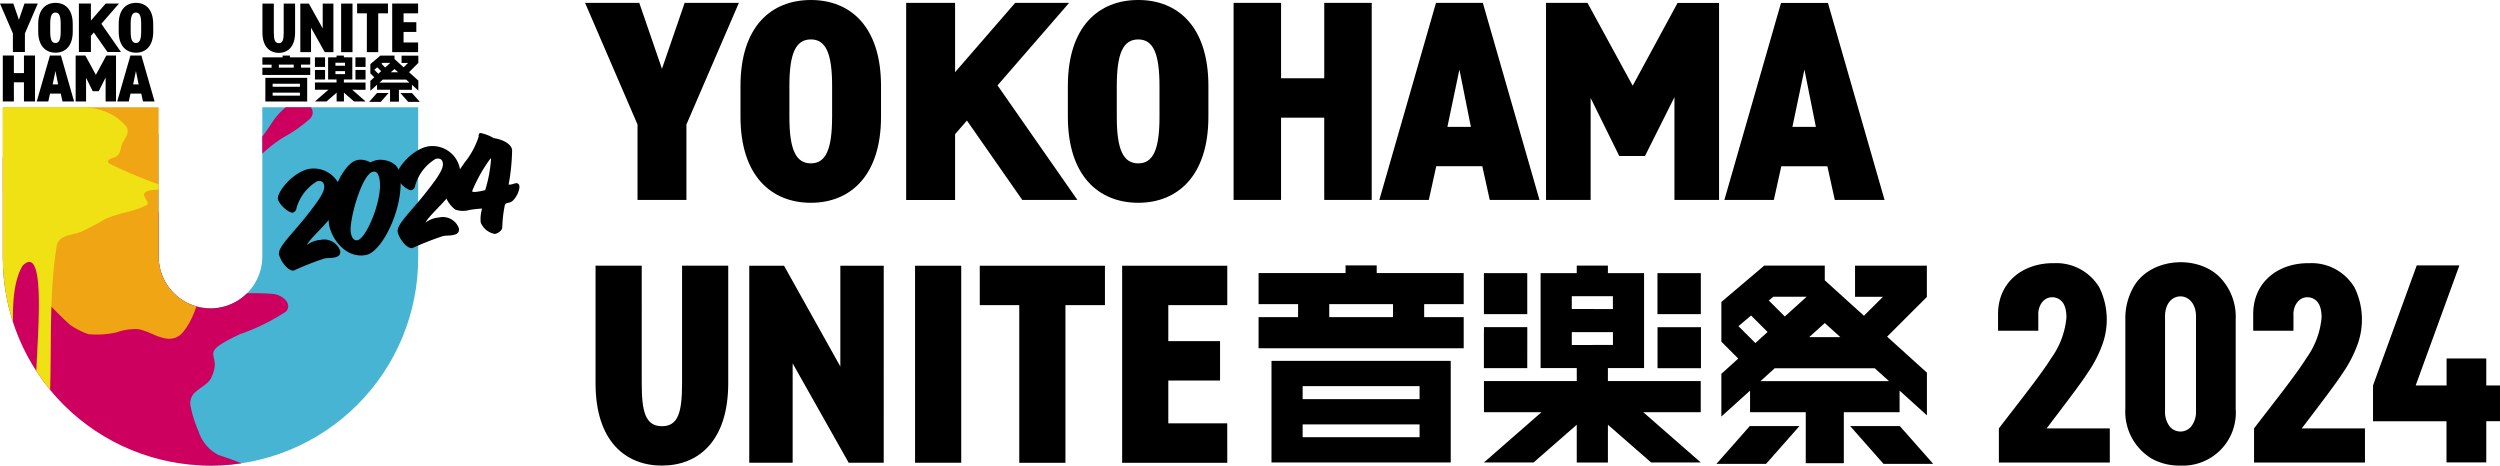 <svg xmlns="http://www.w3.org/2000/svg" xmlns:xlink="http://www.w3.org/1999/xlink" width="204.929" height="38.166" viewBox="0 0 204.929 38.166"><defs><clipPath id="a"><path d="M66.275,38.476a17.025,17.025,0,0,0,34.05,0V26.126H87.549V38.359a4.249,4.249,0,0,1-8.5,0V26.125H66.275Z" transform="translate(-66.275 -26.124)" fill="none"/></clipPath></defs><g transform="translate(1611.055 -10355)"><g transform="translate(-1611.055 10355.234)"><g transform="translate(0.229 8.557)" clip-path="url(#a)"><path d="M87.515,30.014a42.248,42.248,0,0,0,1.066,10.508c.207.708.748,4.316,1.472,3.24.453-.767.894-1.434,1.353-2.22.239-.4.449-.992,1.072-1.066.618-.213.822.219,1.066.655a25.93,25.93,0,0,1,1.234,3.294,26.091,26.091,0,0,0,1.977,3.689A21.358,21.358,0,0,0,98.406,50.6c.4.384,1.571,2.3,2.139,2.015.545-.388.593-1.127.784-1.868.169-.853-.3-2.022.416-2.379.642-.32,1.2.27,1.556,1.059.373.826.471,1.811,1.066,1.57.961-.388-.088-3.65.8-3.937,1.4-.453.538,2.606,1.24,3.326.368.377,1.161.453,1.278-.573.092-.8-.156-1.3.462-1.362.954-.1.1,1.794,1.116,1.545.892-.217.546-6.957,1.7-7.2,1.318-.279,2.189,2.981,3.922,2.724.326-.048.5-.393.552-.831.135-1.061-2.184-5.535-.878-6.325.869-.525,2.455.426,2.73,2.5.051.387.023,1.552.348,1.549.3,0,.151-1.419.556-1.3.481.14-.3,2.421.1,2.667,1.3.8,1.036-7.889,2.069-7.408.889.371.993,8.671,1.693,7.219a60.442,60.442,0,0,0,1.977-6.506,23.26,23.26,0,0,0,1.1-4.783c.165-2.553-.558-5.148-1.031-7.673-.319-1.51-.554-2.662-.952-4a5.346,5.346,0,0,0-.833-1.969c-.508-.513-1.174.192-1.575.471-.278.21-.582.213-.829.47s-.464.6-.71.882a2.943,2.943,0,0,1-2.465,1.093c-1.133-.248-1.32-2.193-1.6-3.122a11.973,11.973,0,0,0-.528-1.72c-.262-.771-.99-1.043-1.628-1.544-1.407-1.012-1.749-.129-2.042,1.184-.178.653-.432,3.275-1.306,1.4-.3-.587-.573-1.221-.892-1.8a2.576,2.576,0,0,0-.942-1.109c-1.392-.518-2.735,1.182-3.533,1.889-1.018.9-2.312-.274-3.406-.516-1.109-.354-1.431.9-1.715,1.583-.243.687-.516,1.507-.781,2.178-.488,1.347-1.024,1.652-1.579.05-.234-.656-.413-1.347-.613-2.013-.24-.853-.722-2.261-1.484-.8a50.024,50.024,0,0,1-2.507,5.3,2.5,2.5,0,0,1-1.9,1.237c-.383.05-.839-.032-1.154.032-1.406.222-1.479,5.075-1.6,6.2Z" transform="translate(-80.345 -18.578)" fill="#46b4d2"/><path d="M53.358,68.954c.235-.026-.137-.856-.748-1.634-1.765-2.309-5.266-4.836-6.526-6.946-.486-.729-.1-1.3-.364-2.16-.335-1.017-1.384-1.941-1.5-3.008-.068-.235-.111-.319-.259-.356-.135-.015-.508.1-.736-.037a30.045,30.045,0,0,0-3.245-1.257,3.312,3.312,0,0,1-1.625-1.926,9.826,9.826,0,0,1-.676-2.181c-.1-1.238,1.231-1.332,1.7-2.2,1.075-2.2-1.389-1.809,2.346-3.589a17.186,17.186,0,0,0,3.82-1.877c.479-.64-.26-1.31-1.038-1.425a19.749,19.749,0,0,0-2.2-.061c-1.307.037-2.9,1.049-3.852-.332-.2-.226-.236-.336-.435-.61-.47-.868-1.727-1.9-1.091-2.994a9.062,9.062,0,0,0,1.055-2.424,14.156,14.156,0,0,1,2.386-2.813c.241-.221.358-.311.4-.273.079.17-.069.642.354.365,1.512-1.3,2.641-2.855,4.486-3.868a11.259,11.259,0,0,0,1.894-1.374c.682-.765-.519-1.768-1.345-1.375a5.286,5.286,0,0,0-1.805,1.745,18.616,18.616,0,0,1-1.75,2.29c-.759.742-1.652,1.126-2.3,1.89-.69.812-1.365,1.677-2.09,2.477a3.535,3.535,0,0,1-1.767,1.278c-.775.152-1.339-.514-1.771-1.064-.509-.694-.087-1.459-.434-2.275-.615-1.334-2.378-1.046-3.559-.979-.879.049-1.205-.237-1.46-1.319-.217-.877-.386-1.98-.629-2.8-.613-1.814-1.032,1.529-.928,2.123,0,1.067.349,2.244-.348,3.094a.753.753,0,0,1-1.061.2l-.147-.068a2.391,2.391,0,0,0-1.062-.073c-.845.02-1.354-.85-1.906-1.551-.642-.791-1.455-.38-1.822.531-.489,1.033-.855,2.536-1.87,2.84-.959.255-2.108.023-3.056.254-.79.21-1.251.62-2.014.569a2.1,2.1,0,0,1-1.029-.523C11.086,31.618,5.637,27.8,2.142,26.5c-1.5-.608-3.171-.675-1.334.676,2.7,1.952,7.029,2.42,9.082,5.345.676,1.188-1.425.653-1.761,1.1-.307.506.6.961,1,1.248a15.432,15.432,0,0,0,3.508,1.847c2.11.68,3.346,1.769,2.659,4.1-.4.915-1.308.666-2.133.3-.469-.288-4.037-1.51-2.589-.082.806.894,4.32,1.288,3.541,2.834-.148.31-.07.692-.209,1.079-.235.509-1.055.476-1.519.644-.524.154-.488.484-.211.825.22.281.507.568.714.875.585.8.4,1.912.841,2.6.352.585,1.136.844,1.552,1.425a2.97,2.97,0,0,1,.519,1.535c.007.084.008.139.008.161.044-.956.224-3.045,1.75-2.045a4.526,4.526,0,0,1,2.4,2.968c.287,1.666-.131,3.6.187,5.266.031.113.056.071.07-.128-.012-1.708.159-5.313.939-5.535.16-.064.348.035.536.256a18.546,18.546,0,0,0,1.135,1.676c.174.21.452.294.408.587-.245.717-1.174,3.3-.7,4.384.034.031.072-.027.112-.169.071-.252.124-.638.177-.947.569-3.356.728-.047.81,1,.03.259.089.3.1.266a2.134,2.134,0,0,0,.108-.68c.06-.786-.062-1.934.3-2.412.273-.439.805-.269,1.041.138.187.253.327.674.485.881a.2.2,0,0,0,.237.057c.248-.09.431-.361.621-.094.312.533.256,1.75.576,2.247.048.027.1-.05.143-.211.09-.314.16-.777.237-1.129.215-1.079.606-1.639.771.241.033.149.052,1.418.24,1.027a18.487,18.487,0,0,0,.5-2.348c.048-.255.2-1.1.424-.464.1.144.24,1.41.509,1.036.246-.347.6-1.825,1.043-1.535.76.425,1.076,5.214,1.112,7.318.241-2.49-.026-5.663,1.294-7.5a1.166,1.166,0,0,1,1.234-.629c1.248.364,1.887,1.906,3.137,2.471a6.487,6.487,0,0,1,2.036.9c.506.41.714.6,1.192.588,1.134.005,2.318.412,3.464.429,1.958.155,3.955,2.5,5.84,4.808.837.929,2.146,2.852,3.052,3.231Zm-39.5-21.511.012.034c-.038,0-.029-.009-.012-.034" transform="translate(-22.304 -25.051)" fill="#cd005f"/><path d="M48.591,10.02a3.121,3.121,0,0,0,.858-.691c.31-.427.343-.795.968-1.059a2.2,2.2,0,0,1,.723-.138c4.459.052,9.734,1.948,13.708,4.4,3.564,2.238-.012,3.933,3.274,6.729,2.253,1.78,1.724,3.749,1.064,6.548-.534,2.2-.812,5.381-2.34,6.982-1.106.963-2.38-.221-3.514-.412a4.462,4.462,0,0,0-1.777.262,7.357,7.357,0,0,1-2.314.146,6.017,6.017,0,0,1-1.518-.779c-.767-.69-1.271-1.235-2.084-2.06a1.3,1.3,0,0,1-.423-1.237c.62-1.838,1.977-5.123,2.086-7.189-.01-.853-.263-2.52-1.3-2.249a25.692,25.692,0,0,0-2.208,1.793c-.083.061-.155.117-.254.079-.61-.648-.707-1.293-1.1.1-.043.111-.111-.032-.153-.073-.16-.189-.281.48-.391.873-.373,2.364-.529-2.045-1.791,1.794-.063.158-.1.285-.118.183a14.686,14.686,0,0,0-1-5.273c-.951-2.563-3.6-3.714-3.883-6.518-.054-1.639,2.546-1.585,3.466-2.2Z" transform="translate(-52.227 -14.187)" fill="#f0a514"/><path d="M56.2,44.649c-.2.679.408,12.822-.79,9.406-.493-1.731.082-4.426-.532-6.009-.58-.778-1.992,1.166-2.149.978,1.185-1.57,2.519-3.355,2.4-5.4-.318-.873,1.167-12.183-1.153-9.905-1.538,2.676-.172,7.169-1.2,9.755-1.081-.158-.456-4.329-.759-5.24-1.141-5.6-.505,15.328-1.168,15.81-.284.776-.593.055-.654-.529-.45-5.5.475-11.073-.041-16.566-.047-2.684-3.15-4.792-3.576-.981-.093.326-.387.257-.711-.193-1.879-2.974,1.551-6.239.625-9.27,0-.921-.707-1.943-.385-2.754.347-.3.783-.47.93-.963.673-1.472.139-5.516,3.15-4.664,1.246.636,1.982,1.956,3.6,2.159,2.921.667,6.722-.4,8.7,2.057.306.514-.183,1.012-.331,1.362-.226.508-.089.971-.767,1.181-.464.149-.612.361-.074.585a39.689,39.689,0,0,0,3.731,1.561c.357.139.9.2,1.178.355-.3.234-2.475-.132-2.274.62.068.3.437.539.224.73-1.12.649-2.792.672-3.9,1.445-.479.246-.914.491-1.4.716-.811.364-1.8.254-2.09,1.111-.672,4.047-.407,8.5-.579,12.565Z" transform="translate(-52.351 -20.736)" fill="#f0e114"/></g><g transform="translate(0.23 4.317)"><path d="M68.918,17.29V13.524H68.01v1.441h-.826V13.524h-.907V17.29h.907V15.719h.826V17.29Z" transform="translate(-66.277 -13.524)"/><path d="M76.535,13.525h-.9l-1.082,3.766H75.5l.142-.644h.88l.142.644h.951Zm-.678,2.369.23-1.1.219,1.1Z" transform="translate(-71.771 -13.524)"/><path d="M84.876,15.343l.547,1.108h.492l.563-1.124v1.965h.853V13.525h-.793l-.858,1.583-.864-1.583h-.793v3.766h.853Z" transform="translate(-78.051 -13.524)"/><path d="M96.134,13.526h-.9l-1.083,3.766H95.1l.142-.644h.88l.142.644h.951Zm-.678,2.369.23-1.1.219,1.1Z" transform="translate(-84.773 -13.525)"/></g><path d="M66.651,3.316,65.594.865h1.092l.457,1.329L67.6.866h1.092L67.636,3.316V4.835h-.985Z" transform="translate(-65.594 -0.809)"/><path d="M77.729,2.427c0-1.2-.617-1.732-1.412-1.732S74.9,1.23,74.9,2.427v.621c0,1.185.618,1.732,1.419,1.732s1.412-.547,1.412-1.732ZM76.316,3.986c-.309,0-.433-.288-.433-.938V2.427c0-.65.125-.938.433-.938s.427.288.427.938v.621c0,.65-.125.938-.427.938" transform="translate(-71.767 -0.695)"/><path d="M97.327,2.427c0-1.2-.617-1.732-1.412-1.732S94.5,1.23,94.5,2.427v.621c0,1.185.618,1.732,1.419,1.732s1.412-.547,1.413-1.732ZM95.915,3.986c-.309,0-.433-.288-.433-.938V2.427c0-.65.125-.938.433-.938s.427.288.427.938v.621c0,.65-.125.938-.427.938" transform="translate(-84.77 -0.695)"/><path d="M85.8,3.511l.238-.275,1.116,1.6h1.11l-1.609-2.31L88.1.865H87.012L85.8,2.261V.865h-.986V4.836H85.8Z" transform="translate(-78.347 -0.809)"/><path d="M155.52,23.388h.95l.639-.723h-.95Z" transform="translate(-125.258 -15.273)"/><rect width="0.829" height="0.785" transform="translate(25.816 4.467)"/><rect width="0.829" height="0.785" transform="translate(29.136 4.467)"/><path d="M164.073,22.666h-.95l.638.723h.95Z" transform="translate(-130.302 -15.273)"/><g transform="translate(21.505 0.06)"><g transform="translate(0.004)"><path d="M153.375,4.858h.933V1.673h.8v-.8h-2.529v.8h.8Z" transform="translate(-144.814 -0.876)"/><path d="M163.245,4.062h-1.191V3.2H163.1V2.4h-1.045V1.673h1.191v-.8h-2.124V4.858h2.124Z" transform="translate(-150.482 -0.876)"/><path d="M130.851,4.915c.731,0,1.338-.49,1.337-1.667V.876h-.933V3.253c0,.583-.079.866-.4.866s-.41-.283-.41-.866V.876h-.933V3.253c0,1.171.607,1.662,1.343,1.662" transform="translate(-129.508 -0.876)"/><path d="M140.747,4.857h.708V.876h-.877V2.912L139.443.876h-.7V4.857h.877V2.849Z" transform="translate(-135.634 -0.875)"/><rect width="0.933" height="3.981" transform="translate(6.454)"/></g><g transform="translate(0 4.261)"><path d="M132.665,14.524v-.248h.756v-.595h-1.664v-.146h-.6v.146H129.5v.6h.756v.248H129.5v.595h3.924v-.6Zm-1.816,0v-.248h1.22v.248Z" transform="translate(-129.497 -13.535)"/><path d="M133.646,18.961h-3.414V20.9h3.429V18.961Zm-2.818.483h2.237v.248h-2.237Zm0,.977v-.246h2.237v.246Z" transform="translate(-129.985 -17.135)"/><path d="M146.457,16.349v-.595h-1.776V15.5h.692V13.689h-.692v-.144h-.6v.144h-.692V15.5h.692v.249H142.31v.595h1.1l-1.1.96h.95l.826-.721v.723h.6v-.723l.826.721h.95l-1.1-.961ZM143.99,14.13h.787v.246h-.787Zm0,.933v-.246h.787v.246Z" transform="translate(-137.998 -13.542)"/><path d="M143.136,17.044h-.829v.119h0v.663h0v0h.829Z" transform="translate(-137.995 -15.864)"/><path d="M152.172,17.164h0v.663h0v0H153v-.785h-.829Z" transform="translate(-144.54 -15.864)"/><path d="M159.211,16.349v-.413l.525.475v-.817l-.745-.673v-.007h-.008l-.009-.008.762-.761,0,0h0v-.595h-1.374v.595h.534l-.364.363-.329-.3-.421-.38v-.282h-1.158l-.821.7V15l.323.323-.323.292v.817l.549-.5v.413h1.065v.976h.728v-.976Zm-1.43-1.706.3.269h-.6Zm-.986-.5h.639l-.074.067-.343.31-.306-.306Zm-.664.563.241-.2.316.316-.109.1h-.008v.007l-.117.106Zm.422,1.051.272-.246h1.912l.272.246Z" transform="translate(-146.95 -13.542)"/></g></g><g transform="translate(22.774 10.663)"><path d="M135.865,41.047a2.291,2.291,0,0,1,2.612,1.909c.291,1.541-2.44,3.491-2.831,4.343a2.017,2.017,0,0,1,1.1-.423,1.394,1.394,0,0,1,1.627.869c.071.375-.149.508-.485.572s-.487.021-.814.082a24.041,24.041,0,0,0-2.495.983c-.444.084-1.107-.772-1.212-1.326-.109-.572,1.024-1.616,2.133-3,1.058-1.326,1.658-2.156,1.565-2.65-.055-.3-.23-.407-.576-.341a3.736,3.736,0,0,0-1.69,2.2.442.442,0,0,1-.288.371c-.326.062-1.149-.662-1.235-1.117-.1-.523,1.179-2.207,2.592-2.475" transform="translate(-133.268 -38.104)"/><path d="M149.621,38.926c.484-.092,1.663.084,1.85,1.072.475,2.509-1.359,6.448-2.761,6.713-1.659.314-2.808-1.321-3.019-2.437-.291-1.541.96-5.092,2.334-5.352a1.539,1.539,0,0,1,1.041.2,2.351,2.351,0,0,1,.556-.2M147.467,44.9c.062.326.217.665.544.6.741-.14,2.1-3.437,1.808-4.988-.1-.543-.281-.674-.537-.626-.918.174-1.993,4.072-1.815,5.01" transform="translate(-141.482 -36.706)"/><path d="M164.781,35.576a2.29,2.29,0,0,1,2.612,1.909c.292,1.541-2.44,3.491-2.83,4.343a2.013,2.013,0,0,1,1.1-.423,1.4,1.4,0,0,1,1.627.869c.071.376-.148.51-.484.573s-.487.021-.813.082a23.9,23.9,0,0,0-2.5.983c-.445.084-1.108-.772-1.213-1.326-.108-.572,1.024-1.616,2.133-3,1.059-1.326,1.659-2.156,1.565-2.65-.056-.3-.23-.407-.576-.341a3.733,3.733,0,0,0-1.691,2.2.444.444,0,0,1-.288.371c-.325.062-1.148-.662-1.234-1.117-.1-.523,1.179-2.207,2.591-2.475" transform="translate(-152.454 -34.475)"/><path d="M178.755,40.073c.047.3-.366.55-.593.593a1.546,1.546,0,0,1-1.171-.944,3.1,3.1,0,0,1,.112-1.137,9.206,9.206,0,0,0-1.032.114,1.885,1.885,0,0,1-1.172-.034,2.416,2.416,0,0,1-.788-1.079c-.078-.414.734-1.581,1.571-2.783a6.642,6.642,0,0,0,1.144-2.119c-.022-.17.03-.273.149-.295a3.526,3.526,0,0,1,1.082.42c.642.094,1.409.419,1.51.952a16.573,16.573,0,0,1-.288,2.858.936.936,0,0,0,.213-.01c.118-.023.221-.072.369-.1a.246.246,0,0,1,.3.21c.069.365-.371,1.288-.815,1.372-.3.056-.358.109-.383.247a9.963,9.963,0,0,0-.2,1.737m-2.475-2.919c.021.109.379.062.676.006.177-.034.333-.074.393-.085a10.809,10.809,0,0,0,.48-2.546.093.093,0,0,0-.032-.065,12.54,12.54,0,0,0-1.517,2.691" transform="translate(-160.362 -32.385)"/></g></g><g transform="translate(-1563.094 10355)"><path d="M212.409,10.208l-4.3-9.973h4.443l1.86,5.408L216.273.235h4.444l-4.3,9.973v6.18h-4.008Zm19.96-.632c0,4.822-2.512,7.047-5.748,7.047-3.26,0-5.772-2.225-5.772-7.047V7.048c0-4.869,2.512-7.047,5.772-7.047,3.236,0,5.748,2.178,5.748,7.048Zm-4.009,0V7.048c0-2.646-.507-3.816-1.739-3.816-1.255,0-1.763,1.17-1.763,3.816V9.576c0,2.646.508,3.816,1.763,3.816,1.231,0,1.739-1.17,1.737-3.816m30.846,0c0,4.822-2.512,7.047-5.747,7.047-3.261,0-5.773-2.225-5.773-7.048V7.049C247.686,2.18,250.2,0,253.458,0c3.235,0,5.748,2.178,5.747,7.047Zm-4.009,0V7.05c0-2.646-.506-3.816-1.738-3.816-1.255,0-1.762,1.17-1.762,3.816V9.577c0,2.646.507,3.816,1.763,3.816,1.232,0,1.738-1.17,1.738-3.816M238.44,11l.97-1.118,4.539,6.51h4.518L241.918,7,247.79.234h-4.421L238.44,5.916V.234h-4.01V16.395h4.01ZM268.7,16.388V9.647h-3.54v6.741H261.27V.237h3.891V6.416h3.54V.237h3.891V16.388Zm17.645,0h-4.078l-.61-2.762h-3.775l-.61,2.762h-4.055L277.86.238H281.7ZM280.72,10.4l-.939-4.7-.985,4.7Zm9.818-2.364,2.345,4.752h2.109l2.415-4.821V16.39h3.657V.239h-3.4l-3.68,6.788L290.28.238h-3.4V16.389h3.656ZM314.63,16.39h-4.079l-.609-2.762h-3.776l-.609,2.762H301.5L306.144.239h3.844ZM309,10.4l-.939-4.7-.984,4.7Z" transform="translate(-208.111 -0.001)"/><path d="M245.383,67.948h-3.238V64.717h10.261v3.231h-3.238V80.871h-3.785Zm17.047,9.692H257.6V74.129h4.241V70.9H257.6v-2.95h4.834V64.718h-8.618V80.871h8.618ZM216.1,81.1c2.964,0,5.427-1.99,5.427-6.765V64.716h-3.785v9.645c0,2.364-.319,3.511-1.642,3.511-1.346,0-1.665-1.147-1.664-3.512V64.716h-3.785v9.645c0,4.752,2.463,6.742,5.449,6.742m15.3-.234h2.873V64.717h-3.557v8.264L226.1,64.717h-2.85V80.87h3.557V72.723Zm9.226,0V64.717h-3.785V80.87Z" transform="translate(-209.793 -42.937)"/><path d="M412.422,77.818h4.07l-2.737,3.1h-4.07ZM388.97,68.89v2.55H372.155V68.89h3.24V67.825h-3.24v-2.55h7.131V64.65h2.554v.625h7.13v2.55h-3.24V68.89Zm-5.794,0V67.825h-5.227V68.89Zm4.731,3.586V80.8H373.214V72.476h14.694Zm-12.14,3.133h9.586V74.546h-9.586Zm9.586,3.124V77.68h-9.586v1.053Zm8.827-13.453h-3.554v3.363h3.554Zm14.228,3.363V65.281h-3.555v3.363Zm-4.72,8.038L408.4,80.8h-4.07l-3.539-3.091v3.1h-2.554v-3.1L394.7,80.8h-4.07l4.714-4.117h-4.714V74.13h7.608V73.063h-2.965V65.28h2.964v-.615h2.553v.616h2.964v7.782h-2.964v1.068H408.4v2.55Zm-5.859-8.456H401.2V67.173H397.83Zm3.375,2.945V70.118H397.83v1.053Zm-7.02-1.46h-3.553v.512h-.005v2.843h0v.007h3.554Zm10.675.513h0v2.843h.005v.007h3.554V69.712H404.86Zm19.859,7.594h-4.071l2.737,3.1h4.071Zm-4.589-1.136v4.183h-3.12V76.682h-4.566V74.911l-2.353,2.126v-3.5l1.385-1.252L410.092,70.9V67.644l3.517-2.981h2.316l0,0h2.643v1.207l1.8,1.63h0l1.412,1.276,1.559-1.556h-2.29v-2.55h5.887v2.55h-.005l.01.01-3.264,3.259.037.033h.034v.031l3.193,2.886v3.5L424.7,74.911v1.771Zm-2.837-6.154h2.553l-1.276-1.154Zm-3.312-3,1.312,1.31,1.471-1.33.318-.288h-2.738Zm-1.1,3.487.5-.453v-.031h.034l.467-.422-1.355-1.353-1.034.876Zm10.951,3.12-1.166-1.054h-8.2l-1.166,1.054Z" transform="translate(-316.949 -42.893)"/><g transform="translate(115.822 21.496)"><path d="M583.849,66.1a5.127,5.127,0,0,0-.565,2.446V75.88a4.49,4.49,0,0,0,2.146,4.084,4.68,4.68,0,0,0,2.354.577,4.342,4.342,0,0,0,4.546-4.661V68.542a4.642,4.642,0,0,0-1.246-3.381c-1.879-1.992-5.961-1.67-7.235.935m5.227,9.969a1.944,1.944,0,0,1-.358,1.223,1.141,1.141,0,0,1-1.834,0,1.987,1.987,0,0,1-.346-1.223V68.357c-.043-2.264,2.572-2.23,2.538,0Z" transform="translate(-572.849 -63.873)"/><path d="M559.569,73.169a10.152,10.152,0,0,0,1.234-2.331,6,6,0,0,0-.212-4.729,4.1,4.1,0,0,0-3.722-2.009c-2.524-.033-4.592,1.529-4.592,4.177v1.362h3.3V68.415c-.06-.852.491-1.668,1.366-1.5.722.171.931.826.941,1.62a6.692,6.692,0,0,1-1.246,3.346c-.877,1.41-2.684,3.656-4.292,5.761v2.8h9.092V77.646h-5.182c1.177-1.545,2.865-3.755,3.313-4.477" transform="translate(-552.277 -64.023)"/><path d="M621.72,73.169a10.158,10.158,0,0,0,1.234-2.331,6,6,0,0,0-.212-4.729A4.1,4.1,0,0,0,619.02,64.1c-2.524-.033-4.592,1.529-4.592,4.177v1.362h3.3V68.415c-.06-.852.491-1.668,1.366-1.5.723.171.931.826.941,1.62a6.692,6.692,0,0,1-1.246,3.346c-.877,1.41-2.685,3.656-4.292,5.761v2.8h9.092V77.646h-5.182c1.177-1.545,2.865-3.755,3.313-4.477" transform="translate(-593.512 -64.023)"/><path d="M654.026,74.492H652.9V72.277h-3.254v2.215h-2.534l3.584-9.841H647.2l-3.584,9.841v2.931h6.023V80.8H652.9V77.423h1.131Z" transform="translate(-612.879 -64.39)"/></g></g></g></svg>